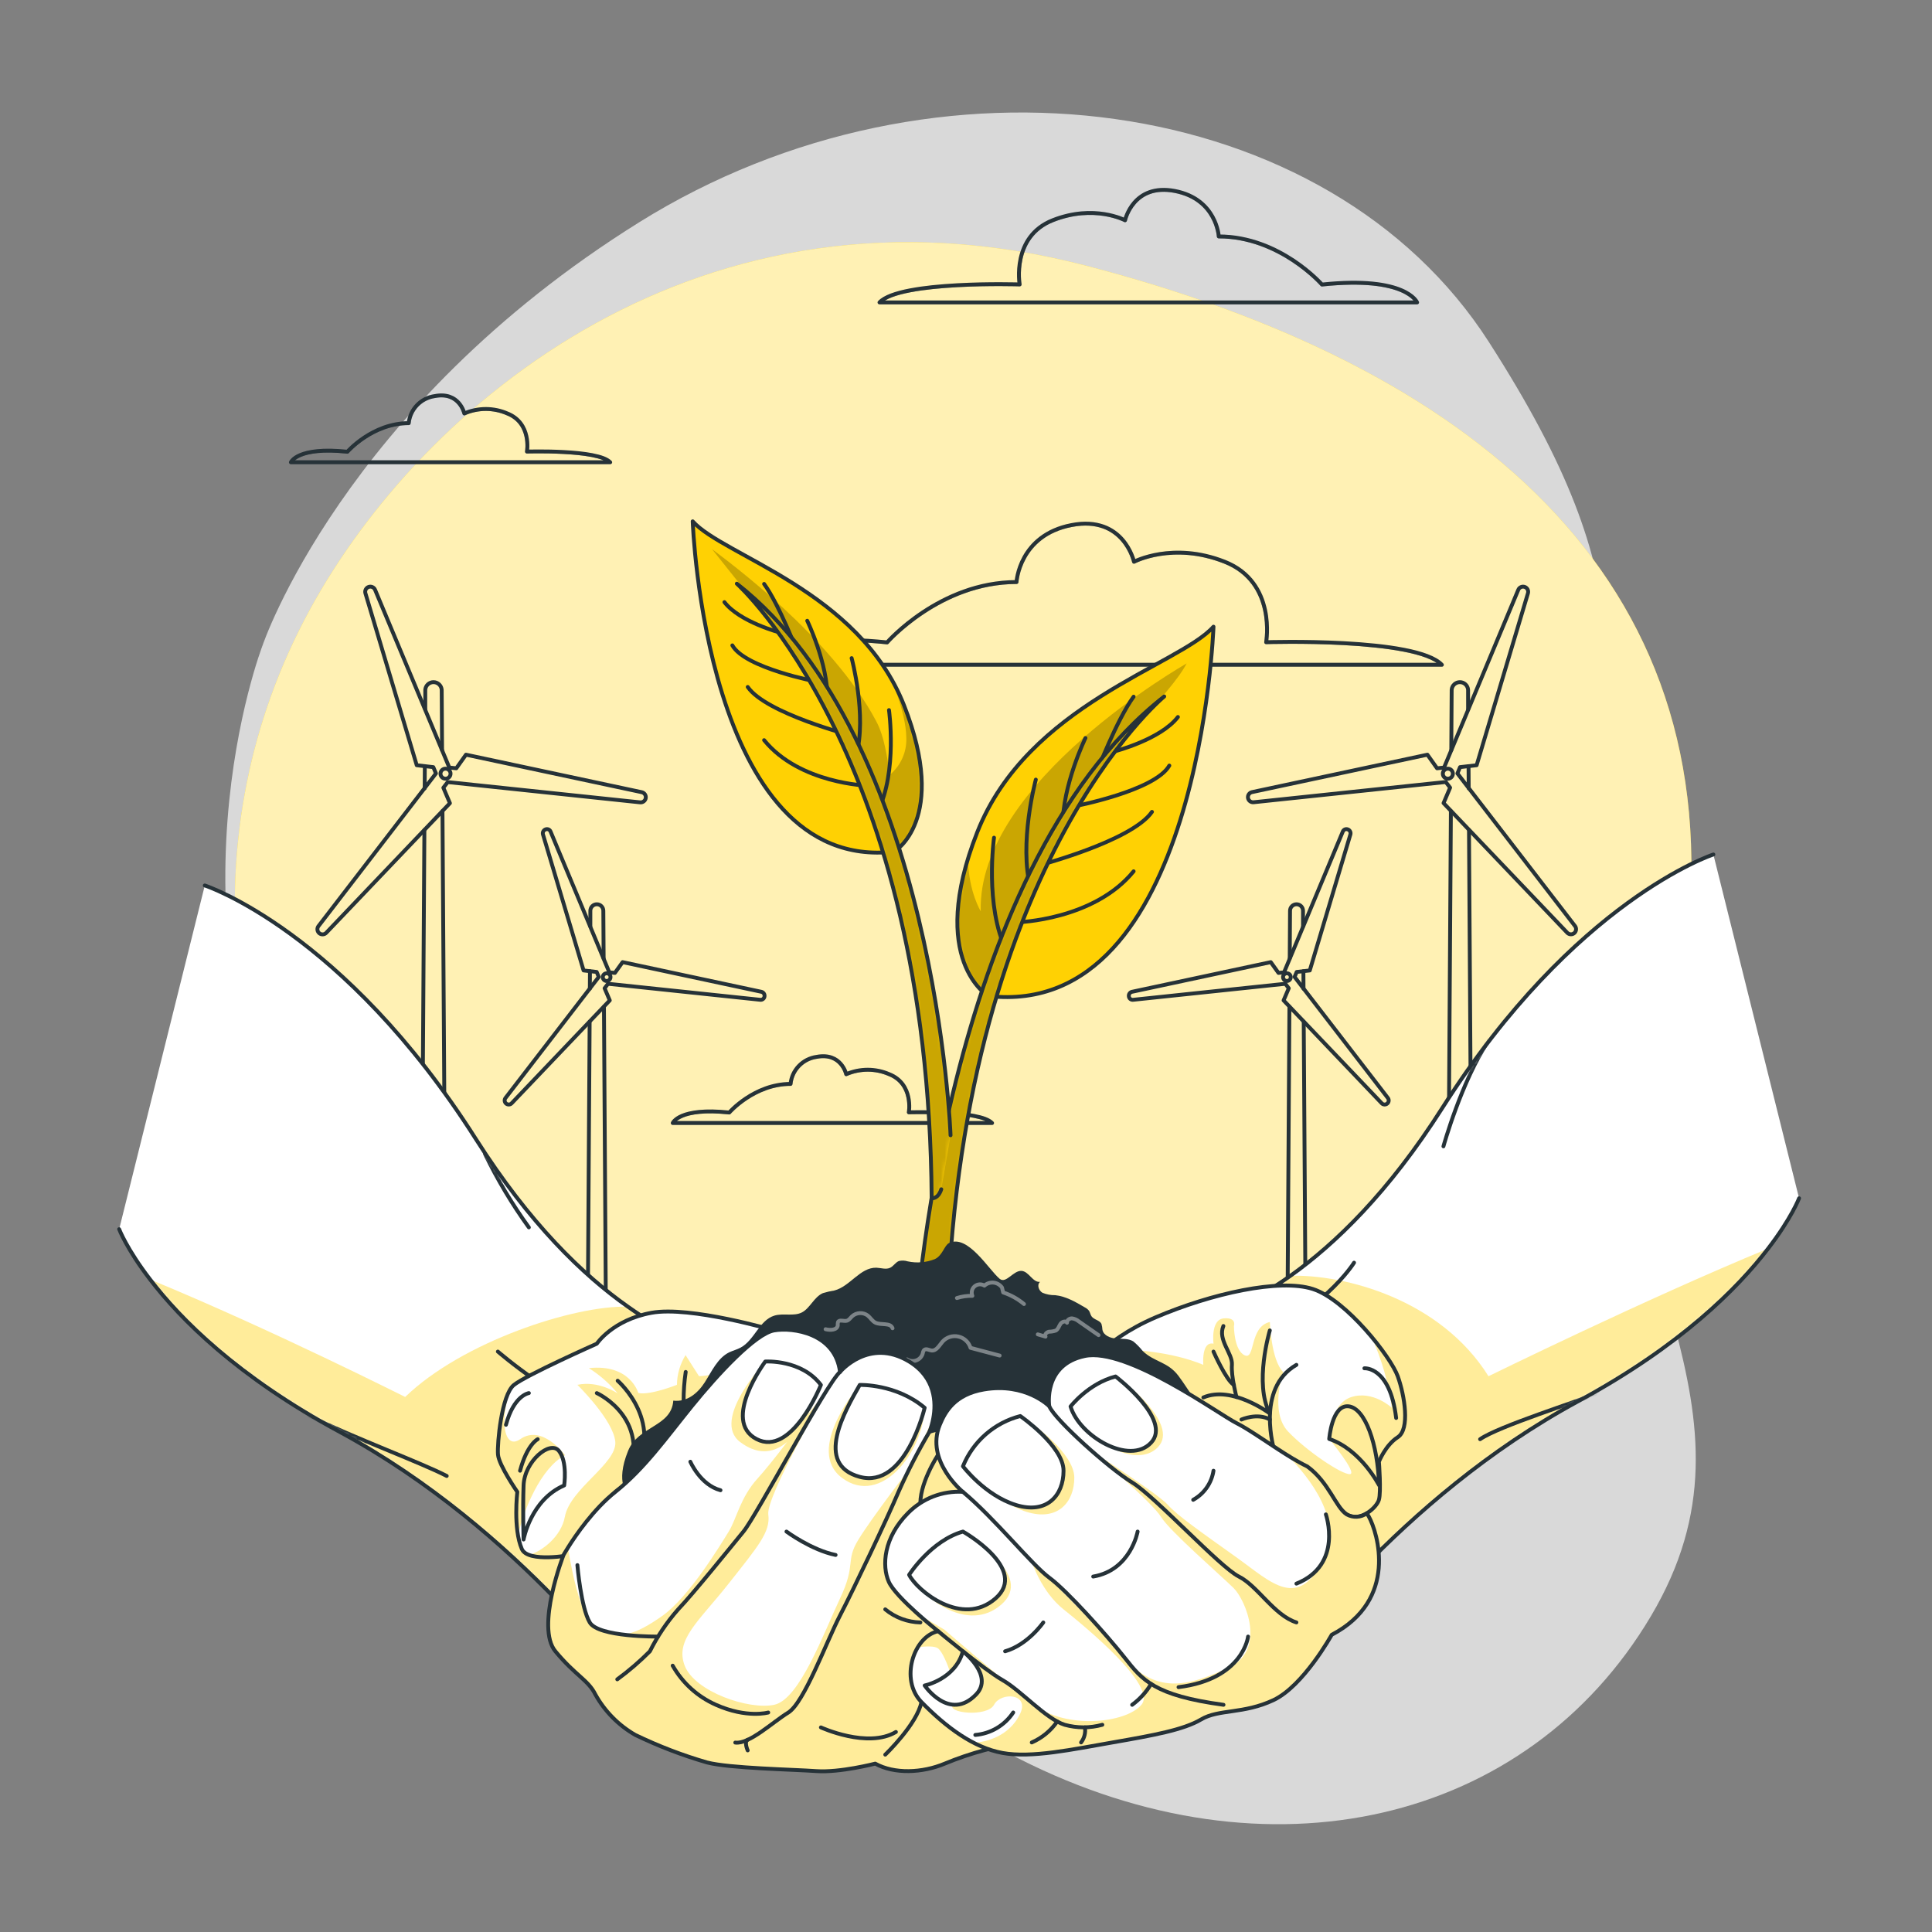 <svg width="500" height="500" viewBox="0 0 500 500" fill="none" xmlns="http://www.w3.org/2000/svg">
<rect x="0" y="0" width="500" height="500" fill="#808080" stroke="none"/>
<path opacity="0.7" d="M67.93 167.092C67.93 167.092 40.05 239.092 79.23 311.592C118.41 384.092 199.11 422.392 263.7 455.142C328.29 487.892 395.36 471.942 427.23 418.302C459.1 364.662 415.389 326.372 415.329 249.882C415.269 173.392 426.779 153.142 385.329 88.522C343.879 23.901 242.269 9.592 165.429 57.522C88.59 105.452 67.93 167.092 67.93 167.092Z" fill="white"/>
<path d="M80.118 157.921C108.938 104.861 181.438 42.921 280.908 68.721C380.378 94.521 447.568 149.101 436.558 244.061C425.548 339.021 367.678 417.921 242.998 420.231C118.318 422.541 16.918 274.271 80.118 157.921Z" fill="#FFD103"/>
<path opacity="0.7" d="M80.118 157.921C108.938 104.861 181.438 42.921 280.908 68.721C380.378 94.521 447.568 149.101 436.558 244.061C425.548 339.021 367.678 417.921 242.998 420.231C118.318 422.541 16.918 274.271 80.118 157.921Z" fill="white"/>
<mask id="mask0_482_1372" style="mask-type:luminance" maskUnits="userSpaceOnUse" x="198" y="135" width="176" height="38">
<path d="M229.581 166.251C229.581 166.251 243.201 150.631 263.071 150.631C263.071 150.631 263.731 138.511 277.291 135.891C290.851 133.271 293.481 145.381 293.481 145.381C293.481 145.381 303.481 140.061 316.961 145.381C330.441 150.701 327.681 166.201 327.681 166.201C327.681 166.201 366.501 164.941 373.161 172.051H198.711C198.711 172.051 202.231 163.351 229.581 166.251Z" fill="white"/>
</mask>
<g mask="url(#mask0_482_1372)">
<path opacity="0.5" d="M229.581 166.251C229.581 166.251 243.201 150.631 263.071 150.631C263.071 150.631 263.731 138.511 277.291 135.891C290.851 133.271 293.481 145.381 293.481 145.381C293.481 145.381 303.481 140.061 316.961 145.381C330.441 150.701 327.681 166.201 327.681 166.201C327.681 166.201 366.501 164.941 373.161 172.051H198.711C198.711 172.051 202.231 163.351 229.581 166.251Z" stroke="#263238" stroke-linecap="round" stroke-linejoin="round"/>
</g>
<path d="M229.581 166.251C229.581 166.251 243.201 150.631 263.071 150.631C263.071 150.631 263.731 138.511 277.291 135.891C290.851 133.271 293.481 145.381 293.481 145.381C293.481 145.381 303.481 140.061 316.961 145.381C330.441 150.701 327.681 166.201 327.681 166.201C327.681 166.201 366.501 164.941 373.161 172.051H198.711C198.711 172.051 202.231 163.351 229.581 166.251Z" stroke="#263238" stroke-linecap="round" stroke-linejoin="round"/>
<mask id="mask1_482_1372" style="mask-type:luminance" maskUnits="userSpaceOnUse" x="227" y="49" width="140" height="30">
<path d="M342.129 73.639C342.129 73.639 331.259 61.189 315.419 61.189C315.419 61.189 314.889 51.519 304.079 49.429C293.269 47.339 291.159 56.999 291.159 56.999C291.159 56.999 283.159 52.759 272.439 56.999C261.719 61.239 263.879 73.609 263.879 73.609C263.879 73.609 232.879 72.609 227.609 78.269H366.749C366.749 78.269 363.939 71.329 342.129 73.639Z" fill="white"/>
</mask>
<g mask="url(#mask1_482_1372)">
<path opacity="0.5" d="M342.129 73.639C342.129 73.639 331.259 61.189 315.419 61.189C315.419 61.189 314.889 51.519 304.079 49.429C293.269 47.339 291.159 56.999 291.159 56.999C291.159 56.999 283.159 52.759 272.439 56.999C261.719 61.239 263.879 73.609 263.879 73.609C263.879 73.609 232.879 72.609 227.609 78.269H366.749C366.749 78.269 363.939 71.329 342.129 73.639Z" stroke="#263238" stroke-linecap="round" stroke-linejoin="round"/>
</g>
<path d="M342.129 73.639C342.129 73.639 331.259 61.189 315.419 61.189C315.419 61.189 314.889 51.519 304.079 49.429C293.269 47.339 291.159 56.999 291.159 56.999C291.159 56.999 283.159 52.759 272.439 56.999C261.719 61.239 263.879 73.609 263.879 73.609C263.879 73.609 232.879 72.609 227.609 78.269H366.749C366.749 78.269 363.939 71.329 342.129 73.639Z" stroke="#263238" stroke-linecap="round" stroke-linejoin="round"/>
<mask id="mask2_482_1372" style="mask-type:luminance" maskUnits="userSpaceOnUse" x="75" y="102" width="83" height="18">
<path d="M89.901 116.908C89.901 116.908 96.351 109.508 105.771 109.508C105.949 107.756 106.708 106.115 107.928 104.846C109.148 103.577 110.758 102.754 112.501 102.508C118.921 101.268 120.171 106.998 120.171 106.998C121.926 106.238 123.819 105.846 125.731 105.846C127.644 105.846 129.536 106.238 131.291 106.998C137.671 109.518 136.381 116.868 136.381 116.868C136.381 116.868 154.761 116.268 157.921 119.638H75.281C75.281 119.638 76.941 115.528 89.901 116.908Z" fill="white"/>
</mask>
<g mask="url(#mask2_482_1372)">
<path opacity="0.5" d="M89.901 116.908C89.901 116.908 96.351 109.508 105.771 109.508C105.949 107.756 106.708 106.115 107.928 104.846C109.148 103.577 110.758 102.754 112.501 102.508C118.921 101.268 120.171 106.998 120.171 106.998C121.926 106.238 123.819 105.846 125.731 105.846C127.644 105.846 129.536 106.238 131.291 106.998C137.671 109.518 136.381 116.868 136.381 116.868C136.381 116.868 154.761 116.268 157.921 119.638H75.281C75.281 119.638 76.941 115.528 89.901 116.908Z" stroke="#263238" stroke-linecap="round" stroke-linejoin="round"/>
</g>
<path d="M89.901 116.908C89.901 116.908 96.351 109.508 105.771 109.508C105.949 107.756 106.708 106.115 107.928 104.846C109.148 103.577 110.758 102.754 112.501 102.508C118.921 101.268 120.171 106.998 120.171 106.998C121.926 106.238 123.819 105.846 125.731 105.846C127.644 105.846 129.536 106.238 131.291 106.998C137.671 109.518 136.381 116.868 136.381 116.868C136.381 116.868 154.761 116.268 157.921 119.638H75.281C75.281 119.638 76.941 115.528 89.901 116.908Z" stroke="#263238" stroke-linecap="round" stroke-linejoin="round"/>
<mask id="mask3_482_1372" style="mask-type:luminance" maskUnits="userSpaceOnUse" x="174" y="273" width="83" height="18">
<path d="M188.722 287.919C188.722 287.919 195.172 280.519 204.592 280.519C204.767 278.767 205.526 277.125 206.746 275.855C207.967 274.586 209.578 273.763 211.322 273.519C217.742 272.299 219.002 277.999 219.002 277.999C220.757 277.239 222.649 276.847 224.562 276.847C226.474 276.847 228.366 277.239 230.122 277.999C236.502 280.509 235.212 287.869 235.212 287.869C235.212 287.869 253.592 287.269 256.752 290.639H174.102C174.102 290.639 175.762 286.539 188.722 287.919Z" fill="white"/>
</mask>
<g mask="url(#mask3_482_1372)">
<path opacity="0.5" d="M188.722 287.919C188.722 287.919 195.172 280.519 204.592 280.519C204.767 278.767 205.526 277.125 206.746 275.855C207.967 274.586 209.578 273.763 211.322 273.519C217.742 272.299 219.002 277.999 219.002 277.999C220.757 277.239 222.649 276.847 224.562 276.847C226.474 276.847 228.366 277.239 230.122 277.999C236.502 280.509 235.212 287.869 235.212 287.869C235.212 287.869 253.592 287.269 256.752 290.639H174.102C174.102 290.639 175.762 286.539 188.722 287.919Z" stroke="#263238" stroke-linecap="round" stroke-linejoin="round"/>
</g>
<path d="M188.722 287.919C188.722 287.919 195.172 280.519 204.592 280.519C204.767 278.767 205.526 277.125 206.746 275.855C207.967 274.586 209.578 273.763 211.322 273.519C217.742 272.299 219.002 277.999 219.002 277.999C220.757 277.239 222.649 276.847 224.562 276.847C226.474 276.847 228.366 277.239 230.122 277.999C236.502 280.509 235.212 287.869 235.212 287.869C235.212 287.869 253.592 287.269 256.752 290.639H174.102C174.102 290.639 175.762 286.539 188.722 287.919Z" stroke="#263238" stroke-linecap="round" stroke-linejoin="round"/>
<path d="M114.409 194.123L114.309 178.523C114.272 177.985 114.032 177.481 113.637 177.112C113.243 176.744 112.723 176.539 112.184 176.539C111.644 176.539 111.124 176.744 110.73 177.112C110.335 177.481 110.096 177.985 110.059 178.523V183.633" stroke="#263238" stroke-linecap="round" stroke-linejoin="round"/>
<path d="M109.942 198.293L109.902 204.023" stroke="#263238" stroke-linecap="round" stroke-linejoin="round"/>
<path d="M115.302 332.692L114.512 209.902" stroke="#263238" stroke-linecap="round" stroke-linejoin="round"/>
<path d="M109.832 214.812L109.082 332.693" stroke="#263238" stroke-linecap="round" stroke-linejoin="round"/>
<path d="M166 205.002L120.59 195.312L118.09 198.832L116.28 198.642L97.07 152.642C96.94 152.326 96.692 152.072 96.379 151.934C96.067 151.796 95.713 151.783 95.391 151.899C95.069 152.015 94.805 152.25 94.652 152.556C94.499 152.862 94.47 153.215 94.57 153.542L107.85 198.042L112.14 198.532L112.82 200.162L82.38 239.732C82.194 240.001 82.114 240.33 82.155 240.655C82.197 240.981 82.356 241.279 82.604 241.494C82.852 241.708 83.171 241.824 83.499 241.818C83.826 241.812 84.14 241.685 84.38 241.462L116.44 207.862L114.74 203.862L115.87 202.402L165.6 207.642C165.774 207.668 165.951 207.66 166.121 207.618C166.291 207.576 166.451 207.5 166.592 207.396C166.734 207.292 166.853 207.162 166.943 207.011C167.034 206.861 167.094 206.695 167.12 206.522C167.147 206.348 167.139 206.171 167.097 206.001C167.054 205.831 166.979 205.671 166.875 205.53C166.771 205.388 166.64 205.269 166.49 205.179C166.34 205.088 166.174 205.028 166 205.002Z" stroke="#263238" stroke-linecap="round" stroke-linejoin="round"/>
<path d="M115.3 201.53C116.018 201.53 116.6 200.948 116.6 200.23C116.6 199.512 116.018 198.93 115.3 198.93C114.582 198.93 114 199.512 114 200.23C114 200.948 114.582 201.53 115.3 201.53Z" stroke="#263238" stroke-linecap="round" stroke-linejoin="round"/>
<path d="M156.221 248.053L156.141 235.703C156.141 235.258 155.964 234.831 155.649 234.515C155.334 234.2 154.907 234.023 154.461 234.023C154.016 234.023 153.588 234.2 153.273 234.515C152.958 234.831 152.781 235.258 152.781 235.703V239.753" stroke="#263238" stroke-linecap="round" stroke-linejoin="round"/>
<path d="M152.682 251.352L152.652 255.872" stroke="#263238" stroke-linecap="round" stroke-linejoin="round"/>
<path d="M156.921 357.661L156.301 260.531" stroke="#263238" stroke-linecap="round" stroke-linejoin="round"/>
<path d="M152.6 264.41L152 357.66" stroke="#263238" stroke-linecap="round" stroke-linejoin="round"/>
<path d="M197.059 256.68L161.129 249L159.129 251.79L157.689 251.64L142.499 215.24C142.452 215.108 142.378 214.988 142.282 214.886C142.186 214.785 142.069 214.705 141.94 214.651C141.811 214.597 141.672 214.571 141.532 214.574C141.393 214.578 141.255 214.61 141.129 214.67C140.888 214.772 140.694 214.959 140.581 215.195C140.469 215.43 140.447 215.699 140.519 215.95L151.029 251.15L154.419 251.54L154.959 252.83L130.859 284.11C130.677 284.322 130.587 284.598 130.609 284.876C130.63 285.155 130.762 285.414 130.974 285.595C131.186 285.777 131.462 285.867 131.74 285.845C132.018 285.824 132.277 285.692 132.459 285.48L157.809 258.9L156.469 255.76L157.359 254.6L196.699 258.74C196.837 258.763 196.979 258.756 197.114 258.721C197.25 258.685 197.376 258.621 197.486 258.534C197.595 258.446 197.685 258.336 197.749 258.212C197.813 258.087 197.851 257.95 197.859 257.81C197.885 257.557 197.818 257.303 197.671 257.095C197.524 256.887 197.306 256.739 197.059 256.68Z" stroke="#263238" stroke-linecap="round" stroke-linejoin="round"/>
<path d="M158 252.883C158 253.081 157.941 253.274 157.831 253.438C157.722 253.603 157.565 253.731 157.383 253.807C157.2 253.882 156.999 253.902 156.805 253.864C156.611 253.825 156.433 253.73 156.293 253.59C156.153 253.45 156.058 253.272 156.019 253.078C155.981 252.884 156 252.683 156.076 252.5C156.152 252.317 156.28 252.161 156.444 252.051C156.609 251.941 156.802 251.883 157 251.883C157.265 251.883 157.52 251.988 157.707 252.176C157.895 252.363 158 252.618 158 252.883Z" stroke="#263238" stroke-linecap="round" stroke-linejoin="round"/>
<path d="M375.59 194.123L375.69 178.523C375.727 177.985 375.967 177.481 376.361 177.112C376.756 176.744 377.275 176.539 377.815 176.539C378.355 176.539 378.874 176.744 379.268 177.112C379.663 177.481 379.903 177.985 379.94 178.523V183.633" stroke="#263238" stroke-linecap="round" stroke-linejoin="round"/>
<path d="M380.059 198.293L380.099 204.023" stroke="#263238" stroke-linecap="round" stroke-linejoin="round"/>
<path d="M374.699 332.692L375.489 209.902" stroke="#263238" stroke-linecap="round" stroke-linejoin="round"/>
<path d="M380.172 214.812L380.922 332.693" stroke="#263238" stroke-linecap="round" stroke-linejoin="round"/>
<path d="M324 205.002L369.41 195.312L371.91 198.832L373.72 198.642L392.93 152.642C393.061 152.326 393.308 152.072 393.621 151.934C393.933 151.796 394.287 151.783 394.609 151.899C394.931 152.015 395.196 152.25 395.348 152.556C395.501 152.862 395.53 153.215 395.43 153.542L382.15 198.042L377.86 198.532L377.18 200.162L407.65 239.712C407.836 239.981 407.916 240.31 407.875 240.635C407.834 240.961 407.674 241.259 407.426 241.474C407.178 241.688 406.859 241.804 406.532 241.798C406.204 241.792 405.89 241.665 405.65 241.442L373.59 207.842L375.29 203.842L374.16 202.382L324.43 207.622C324.093 207.656 323.755 207.56 323.487 207.355C323.218 207.149 323.037 206.848 322.982 206.514C322.928 206.18 323.002 205.837 323.191 205.556C323.38 205.275 323.67 205.077 324 205.002Z" stroke="#263238" stroke-linecap="round" stroke-linejoin="round"/>
<path d="M374.702 201.53C375.42 201.53 376.002 200.948 376.002 200.23C376.002 199.512 375.42 198.93 374.702 198.93C373.984 198.93 373.402 199.512 373.402 200.23C373.402 200.948 373.984 201.53 374.702 201.53Z" stroke="#263238" stroke-linecap="round" stroke-linejoin="round"/>
<path d="M333.781 248.053L333.861 235.703C333.861 235.258 334.038 234.831 334.353 234.515C334.668 234.2 335.096 234.023 335.541 234.023C335.987 234.023 336.414 234.2 336.729 234.515C337.044 234.831 337.221 235.258 337.221 235.703V239.753" stroke="#263238" stroke-linecap="round" stroke-linejoin="round"/>
<path d="M337.32 251.352L337.35 255.872" stroke="#263238" stroke-linecap="round" stroke-linejoin="round"/>
<path d="M333.082 357.661L333.702 260.531" stroke="#263238" stroke-linecap="round" stroke-linejoin="round"/>
<path d="M337.402 264.41L338.002 357.66" stroke="#263238" stroke-linecap="round" stroke-linejoin="round"/>
<path d="M292.942 256.68L328.872 249L330.872 251.79L332.312 251.64L347.502 215.24C347.549 215.108 347.623 214.988 347.719 214.886C347.815 214.785 347.932 214.705 348.061 214.651C348.19 214.597 348.329 214.571 348.469 214.574C348.608 214.578 348.746 214.61 348.872 214.67C349.113 214.772 349.307 214.959 349.42 215.195C349.532 215.43 349.554 215.699 349.482 215.95L338.972 251.15L335.582 251.54L335.042 252.83L359.142 284.11C359.324 284.322 359.414 284.598 359.392 284.876C359.371 285.155 359.24 285.414 359.027 285.595C358.815 285.777 358.54 285.867 358.261 285.845C357.983 285.824 357.724 285.692 357.542 285.48L332.192 258.9L333.532 255.76L332.642 254.6L293.302 258.74C293.164 258.763 293.022 258.756 292.887 258.721C292.751 258.685 292.625 258.621 292.515 258.534C292.406 258.446 292.316 258.336 292.252 258.212C292.188 258.087 292.15 257.95 292.142 257.81C292.116 257.557 292.183 257.303 292.33 257.095C292.477 256.887 292.695 256.739 292.942 256.68Z" stroke="#263238" stroke-linecap="round" stroke-linejoin="round"/>
<path d="M332.051 252.883C332.051 253.081 332.109 253.274 332.219 253.438C332.329 253.603 332.485 253.731 332.668 253.807C332.851 253.882 333.052 253.902 333.246 253.864C333.44 253.825 333.618 253.73 333.758 253.59C333.898 253.45 333.993 253.272 334.032 253.078C334.07 252.884 334.05 252.683 333.975 252.5C333.899 252.317 333.771 252.161 333.606 252.051C333.442 251.941 333.249 251.883 333.051 251.883C332.786 251.883 332.531 251.988 332.344 252.176C332.156 252.363 332.051 252.618 332.051 252.883Z" stroke="#263238" stroke-linecap="round" stroke-linejoin="round"/>
<path d="M30.84 318.11C30.84 318.11 32.78 323.23 38.84 331.11C46.67 341.37 61.47 356.3 88 370.62C134.8 395.92 164.42 437.96 164.42 437.96L191.65 351.17C191.65 351.17 179.54 350.29 162.5 338.17C150.87 330 137 316.58 123.14 294.76C88.86 240.85 53 229.16 53 229.16" fill="white"/>
<mask id="mask4_482_1372" style="mask-type:luminance" maskUnits="userSpaceOnUse" x="30" y="229" width="162" height="209">
<path d="M30.84 318.11C30.84 318.11 32.78 323.23 38.84 331.11C46.67 341.37 61.47 356.3 88 370.62C134.8 395.92 164.42 437.96 164.42 437.96L191.65 351.17C191.65 351.17 179.54 350.29 162.5 338.17C150.87 330 137 316.58 123.14 294.76C88.86 240.85 53 229.16 53 229.16" fill="white"/>
</mask>
<g mask="url(#mask4_482_1372)">
<path opacity="0.4" d="M38.809 331.109C46.669 341.369 61.469 356.299 87.999 370.619C134.799 395.919 164.419 437.959 164.419 437.959L191.649 351.169C191.649 351.169 179.539 350.289 162.499 338.169C148.549 337.789 119.629 347.259 104.859 361.529C104.809 361.549 70.689 344.249 38.809 331.109Z" fill="#FFD103"/>
<path d="M128.848 349.789C128.848 349.789 145.498 364.169 154.848 364.639" stroke="#263238" stroke-linecap="round" stroke-linejoin="round"/>
<path d="M80 366.457C91.87 372.227 109.28 378.677 115.61 381.977" stroke="#263238" stroke-linecap="round" stroke-linejoin="round"/>
<path d="M125.52 298.648C128.739 305.302 132.537 311.66 136.87 317.648" stroke="#263238" stroke-linecap="round" stroke-linejoin="round"/>
</g>
<path d="M30.84 318.11C30.84 318.11 32.78 323.23 38.84 331.11C46.67 341.37 61.47 356.3 88 370.62C134.8 395.92 164.42 437.96 164.42 437.96L191.65 351.17C191.65 351.17 179.54 350.29 162.5 338.17C150.87 330 137 316.58 123.14 294.76C88.86 240.85 53 229.16 53 229.16" stroke="#263238" stroke-linecap="round" stroke-linejoin="round"/>
<path d="M465.599 310.111C465.599 310.111 463.659 315.231 457.599 323.111C449.739 333.371 434.939 348.301 408.459 362.621C361.659 387.921 332.039 429.961 332.039 429.961L304.809 343.171C304.809 343.171 316.919 342.291 333.959 330.171C345.539 321.951 359.399 308.561 373.269 286.741C407.549 232.831 443.419 221.141 443.419 221.141" fill="white"/>
<mask id="mask5_482_1372" style="mask-type:luminance" maskUnits="userSpaceOnUse" x="304" y="221" width="162" height="209">
<path d="M465.599 310.111C465.599 310.111 463.659 315.231 457.599 323.111C449.739 333.371 434.939 348.301 408.459 362.621C361.659 387.921 332.039 429.961 332.039 429.961L304.809 343.171C304.809 343.171 316.919 342.291 333.959 330.171C345.539 321.951 359.399 308.561 373.269 286.741C407.549 232.831 443.419 221.141 443.419 221.141" fill="white"/>
</mask>
<g mask="url(#mask5_482_1372)">
<path opacity="0.4" d="M457.63 323.109C449.77 333.369 434.97 348.299 408.49 362.619C361.69 387.919 332.07 429.959 332.07 429.959L304.84 343.169C304.84 343.169 316.95 342.289 333.99 330.169C347.94 329.789 372.77 336.229 385.22 356.169C385.22 356.179 425.75 336.249 457.63 323.109Z" fill="#FFD103"/>
<path d="M350.429 326.781C350.429 326.781 342.299 339.991 321.289 348.281" stroke="#263238" stroke-linecap="round" stroke-linejoin="round"/>
<path d="M413.521 360.531C408.521 362.621 387.801 369.131 383.051 372.461" stroke="#263238" stroke-linecap="round" stroke-linejoin="round"/>
<path d="M373.559 296.671C373.559 296.671 378.289 279.671 385.219 269.371" stroke="#263238" stroke-linecap="round" stroke-linejoin="round"/>
</g>
<path d="M465.599 310.111C465.599 310.111 463.659 315.231 457.599 323.111C449.739 333.371 434.939 348.301 408.459 362.621C361.659 387.921 332.039 429.961 332.039 429.961L304.809 343.171C304.809 343.171 316.919 342.291 333.959 330.171C345.539 321.951 359.399 308.561 373.269 286.741C407.549 232.831 443.419 221.141 443.419 221.141" stroke="#263238" stroke-linecap="round" stroke-linejoin="round"/>
<path d="M213.821 371.942L184.591 375.452C184.591 375.452 164.181 381.672 159.251 386.102C154.321 390.532 147.841 402.412 147.841 402.412C147.841 402.412 140.661 403.772 136.981 402.412C136.568 402.298 136.184 402.1 135.851 401.83C135.519 401.559 135.247 401.223 135.051 400.842C134.582 399.725 134.247 398.557 134.051 397.362C133.53 393.62 133.476 389.827 133.891 386.072C133.891 386.072 129.091 379.212 128.891 376.402C128.691 373.592 129.711 362.012 132.611 358.772C132.729 358.633 132.859 358.505 133.001 358.392C136.201 355.832 154.461 347.712 154.461 347.712C154.461 347.712 158.571 341.542 168.621 339.712C178.671 337.882 200.361 344.282 200.361 344.282L203.511 350.742L213.821 371.942Z" fill="white"/>
<path opacity="0.4" d="M134.071 397.391C133.549 393.649 133.496 389.856 133.911 386.101C133.911 386.101 129.111 379.241 128.911 376.431C128.711 373.621 129.731 362.041 132.631 358.801C129.271 365.501 129.941 375.711 134.631 372.461C140.341 368.461 146.231 376.601 146.231 376.601C140.001 379.831 135.441 390.841 134.071 397.391Z" fill="#FFD103"/>
<path opacity="0.4" d="M213.82 371.943L184.59 375.453C184.59 375.453 164.18 381.673 159.25 386.103C154.32 390.533 147.84 402.413 147.84 402.413C147.84 402.413 140.66 403.773 136.98 402.413C140.36 401.413 145.26 397.613 146.19 392.523C147.51 385.283 159.7 378.763 159.24 373.153C158.78 367.543 149.43 358.393 149.43 358.393C154.91 357.203 159.85 360.613 159.85 360.613C157.729 358.053 155.214 355.845 152.4 354.073C163.13 352.913 165.19 360.503 165.19 360.503C168.19 361.173 175.19 358.393 175.19 358.393C175.226 355.676 175.997 353.018 177.42 350.703L180.9 356.153C184.69 356.153 197.41 352.533 203.46 350.743L213.82 371.943Z" fill="#FFD103"/>
<path d="M135.05 400.881C136.62 404.531 147.83 402.421 147.83 402.421C147.83 402.421 154.32 390.531 159.25 386.101C164.18 381.671 184.59 375.441 184.59 375.441L213.82 371.941L200.35 344.311C200.35 344.311 178.66 337.921 168.61 339.751C158.56 341.581 154.45 347.751 154.45 347.751C154.45 347.751 136.19 355.861 132.99 358.431C129.79 361.001 128.65 373.621 128.88 376.431C129.11 379.241 133.88 386.101 133.88 386.101C133.88 386.101 132.76 395.571 135.05 400.881Z" stroke="#263238" stroke-linecap="round" stroke-linejoin="round"/>
<path d="M135.501 398.423C135.501 398.423 137.331 388.153 146.011 384.423C146.011 384.423 146.921 378.303 144.641 375.483C142.361 372.663 135.731 378.143 135.501 384.423C135.271 390.703 135.501 398.423 135.501 398.423Z" stroke="#263238" stroke-linecap="round" stroke-linejoin="round"/>
<path d="M154.449 360.531C154.449 360.531 169.679 367.371 161.719 384.381" stroke="#263238" stroke-linecap="round" stroke-linejoin="round"/>
<path d="M159.852 357.332C159.852 357.332 172.792 368.492 163.282 382.542" stroke="#263238" stroke-linecap="round" stroke-linejoin="round"/>
<path d="M177.461 355.062C176.732 359.996 176.732 365.009 177.461 369.943" stroke="#263238" stroke-linecap="round" stroke-linejoin="round"/>
<path d="M139.16 372.461C139.16 372.461 136.42 373.771 134.59 380.621" stroke="#263238" stroke-linecap="round" stroke-linejoin="round"/>
<path d="M136.871 360.531C136.871 360.531 132.991 361.061 130.941 368.741" stroke="#263238" stroke-linecap="round" stroke-linejoin="round"/>
<path d="M361.778 371.941C358.578 373.991 356.888 378.301 356.888 378.301C356.888 378.301 357.488 386.101 356.888 388.151C356.288 390.201 351.948 394.091 348.518 391.921C345.088 389.751 343.328 381.761 334.448 378.301L278.898 356.181C280.782 353.517 283.031 351.13 285.578 349.091C289.677 345.71 294.249 342.947 299.148 340.891C313.588 334.721 331.148 330.841 339.738 333.581C344.558 335.131 350.368 340.521 354.848 345.831C358.308 349.921 360.968 353.991 361.778 356.181C363.598 361.211 364.998 369.881 361.778 371.941Z" fill="white"/>
<path opacity="0.4" d="M361.778 371.943C358.578 373.993 356.888 378.303 356.888 378.303C356.888 378.303 357.488 386.103 356.888 388.153C356.288 390.203 351.948 394.093 348.518 391.923C345.088 389.753 343.328 381.763 334.448 378.303L278.898 356.183C280.782 353.518 283.031 351.132 285.578 349.093C293.188 349.093 303.208 349.813 311.418 353.213C311.418 353.213 310.858 347.043 314.058 347.743C314.058 347.743 313.248 341.503 316.698 341.193C320.148 340.883 319.338 343.193 319.338 343.193C319.338 343.193 319.338 349.483 322.128 350.753C324.918 352.023 323.278 343.343 328.638 342.133C328.638 342.133 328.938 351.913 332.078 355.083C332.078 355.083 328.508 365.393 333.378 370.503C338.248 375.613 347.378 381.703 349.378 381.503C351.378 381.303 343.998 372.403 343.998 372.403C343.998 372.403 344.138 363.333 349.738 361.553C355.338 359.773 360.208 364.333 360.208 364.333C359.361 357.937 357.568 351.702 354.888 345.833C358.348 349.923 361.008 353.993 361.818 356.183C363.598 361.213 364.998 369.883 361.778 371.943Z" fill="#FFD103"/>
<path d="M278.891 356.184C278.891 356.184 284.701 347.054 299.151 340.894C313.601 334.734 331.151 330.844 339.741 333.584C348.331 336.324 359.951 351.164 361.741 356.184C363.531 361.204 364.941 369.884 361.741 371.944C358.541 374.004 356.861 378.294 356.861 378.294C356.861 378.294 357.461 386.104 356.861 388.154C356.261 390.204 351.921 394.094 348.501 391.924C345.081 389.754 343.301 381.764 334.421 378.294" stroke="#263238" stroke-linecap="round" stroke-linejoin="round"/>
<path d="M344 372.401C344 372.401 344.69 363.491 349 363.951C353.31 364.411 356.59 373.771 356.9 384.381C356.89 384.381 352.19 375.141 344 372.401Z" stroke="#263238" stroke-linecap="round" stroke-linejoin="round"/>
<path d="M329.811 375.443C329.811 375.443 324.811 359.383 335.511 353.223" stroke="#263238" stroke-linecap="round" stroke-linejoin="round"/>
<path d="M328.63 344.312C328.63 344.312 324.49 358.093 328.63 365.812C328.63 365.812 318.85 358.473 311.43 361.663" stroke="#263238" stroke-linecap="round" stroke-linejoin="round"/>
<path d="M320 361.552C320 361.552 318.59 356.182 318.82 353.222C319.05 350.262 315.09 346.822 316.61 343.172" stroke="#263238" stroke-linecap="round" stroke-linejoin="round"/>
<path d="M314.051 349.793C314.051 349.793 317.321 357.233 319.341 358.423" stroke="#263238" stroke-linecap="round" stroke-linejoin="round"/>
<path d="M321.289 367.371C321.289 367.371 325.409 365.551 328.639 367.371" stroke="#263238" stroke-linecap="round" stroke-linejoin="round"/>
<path d="M353.102 354.113C353.102 354.113 359.722 353.553 361.322 366.973" stroke="#263238" stroke-linecap="round" stroke-linejoin="round"/>
<path d="M255.779 257.764C255.779 257.764 239.849 248.584 252.899 215.414C265.949 182.244 305.179 172.184 314.049 162.184C314.049 162.184 310.469 264.054 255.779 257.764Z" fill="#FFD103"/>
<mask id="mask6_482_1372" style="mask-type:luminance" maskUnits="userSpaceOnUse" x="247" y="162" width="68" height="97">
<path d="M255.779 257.764C255.779 257.764 239.849 248.584 252.899 215.414C265.949 182.244 305.179 172.184 314.049 162.184C314.049 162.184 310.469 264.054 255.779 257.764Z" fill="white"/>
</mask>
<g mask="url(#mask6_482_1372)">
<path opacity="0.3" d="M307.099 171.703C302.619 180.213 288.829 190.953 273.679 216.793C266.271 229.718 260.103 243.315 255.259 257.403C252.849 255.623 243.099 246.623 250.479 222.403C250.769 231.003 253.819 235.833 253.819 235.833C252.859 202.383 307.099 171.703 307.099 171.703Z" fill="black" fill-opacity="0.7"/>
</g>
<path d="M255.779 257.764C255.779 257.764 239.849 248.584 252.899 215.414C265.949 182.244 305.179 172.184 314.049 162.184C314.049 162.184 310.469 264.054 255.779 257.764Z" stroke="#263238" stroke-linecap="round" stroke-linejoin="round"/>
<path d="M257.252 216.793C257.252 216.793 254.772 234.523 260.472 246.073L263.322 238.683C263.322 238.683 283.102 238.153 293.382 225.493" stroke="#263238" stroke-linecap="round" stroke-linejoin="round"/>
<path d="M268.07 201.762C268.07 201.762 263.58 218.372 266.75 229.982L268.07 224.182C268.07 224.182 292.86 217.762 298.13 210.112" stroke="#263238" stroke-linecap="round" stroke-linejoin="round"/>
<path d="M280.909 191C280.909 191 274.909 203.39 275.049 213.68L277.979 208.68C277.979 208.68 298.919 204.68 302.619 198.13" stroke="#263238" stroke-linecap="round" stroke-linejoin="round"/>
<path d="M293.38 180.301C289.01 186.301 283.82 199.851 283.82 199.851L288.6 194.411C288.6 194.411 300.42 191.331 304.84 185.561" stroke="#263238" stroke-linecap="round" stroke-linejoin="round"/>
<path d="M236.789 345.25C236.789 345.25 243.589 225.49 301.299 180.25C301.299 180.25 247.759 224.48 244.999 345.25H236.789Z" fill="#FFD103"/>
<mask id="mask7_482_1372" style="mask-type:luminance" maskUnits="userSpaceOnUse" x="236" y="180" width="66" height="166">
<path d="M236.789 345.25C236.789 345.25 243.589 225.49 301.299 180.25C301.299 180.25 247.759 224.48 244.999 345.25H236.789Z" fill="white"/>
</mask>
<g mask="url(#mask7_482_1372)">
<path opacity="0.3" d="M236.789 345.25C236.789 345.25 243.589 225.49 301.299 180.25C301.299 180.25 247.759 224.48 244.999 345.25H236.789Z" fill="black" fill-opacity="0.7"/>
</g>
<path d="M236.789 345.25C236.789 345.25 243.589 225.49 301.299 180.25C301.299 180.25 247.759 224.48 244.999 345.25H236.789Z" stroke="#263238" stroke-linecap="round" stroke-linejoin="round"/>
<path d="M231.39 220.412C231.39 220.412 245.64 212.202 233.96 182.532C222.28 152.862 187.2 143.862 179.27 134.922C179.27 134.922 182.47 226.002 231.39 220.412Z" fill="#FFD103"/>
<mask id="mask8_482_1372" style="mask-type:luminance" maskUnits="userSpaceOnUse" x="179" y="134" width="60" height="87">
<path d="M231.39 220.412C231.39 220.412 245.64 212.202 233.96 182.532C222.28 152.862 187.2 143.862 179.27 134.922C179.27 134.922 182.47 226.002 231.39 220.412Z" fill="white"/>
</mask>
<g mask="url(#mask8_482_1372)">
<path opacity="0.3" d="M233.998 182.512C233.376 180.909 232.623 179.361 231.748 177.882C229.958 174.882 234.468 183.772 234.558 190.952C234.623 192.747 234.279 194.534 233.553 196.178C232.828 197.822 231.738 199.28 230.368 200.442C229.468 195.742 228.978 190.812 226.728 186.582C215.268 164.942 188.508 145.332 184.258 142.102C184.718 142.682 199.368 161.102 208.038 171.702C212.688 177.412 215.778 184.612 218.838 191.242C222.718 199.672 226.198 208.242 229.648 216.882C230.128 218.092 230.648 219.292 231.098 220.492C234.978 218.072 237.098 213.572 237.998 209.082C239.478 201.412 237.718 193.482 235.268 186.082C234.878 184.872 234.468 183.682 233.998 182.512Z" fill="black" fill-opacity="0.7"/>
</g>
<path d="M231.39 220.412C231.39 220.412 245.64 212.202 233.96 182.532C222.28 152.862 187.2 143.862 179.27 134.922C179.27 134.922 182.47 226.002 231.39 220.412Z" stroke="#263238" stroke-linecap="round" stroke-linejoin="round"/>
<path d="M230.07 183.773C230.07 183.773 232.29 199.623 227.19 209.953L224.64 203.343C224.64 203.343 206.95 202.873 197.75 191.553" stroke="#263238" stroke-linecap="round" stroke-linejoin="round"/>
<path d="M220.402 170.32C220.402 170.32 224.402 185.18 221.582 195.56L220.402 190.37C220.402 190.37 198.222 184.63 193.512 177.79" stroke="#263238" stroke-linecap="round" stroke-linejoin="round"/>
<path d="M208.911 160.652C208.911 160.652 214.271 171.742 214.151 180.942L211.531 176.452C211.531 176.452 192.801 172.912 189.531 167.022" stroke="#263238" stroke-linecap="round" stroke-linejoin="round"/>
<path d="M197.75 151.121C201.67 156.531 206.31 168.611 206.31 168.611L202 163.751C202 163.751 191.43 160.991 187.48 155.831" stroke="#263238" stroke-linecap="round" stroke-linejoin="round"/>
<path d="M246.001 293.811C246.001 293.811 242.301 191.551 190.691 151.051C190.691 151.051 240.381 195.561 241.111 310.101C241.111 310.101 242.731 310.421 243.601 307.781" fill="#FFD103"/>
<mask id="mask9_482_1372" style="mask-type:luminance" maskUnits="userSpaceOnUse" x="190" y="151" width="56" height="160">
<path d="M246.001 293.811C246.001 293.811 242.301 191.551 190.691 151.051C190.691 151.051 240.381 195.561 241.111 310.101C241.111 310.101 242.731 310.421 243.601 307.781" fill="white"/>
</mask>
<g mask="url(#mask9_482_1372)">
<path opacity="0.3" d="M246.001 293.811C246.001 293.811 242.301 191.551 190.691 151.051C190.691 151.051 240.381 195.561 241.111 310.101C241.111 310.101 242.731 310.421 243.601 307.781" fill="black" fill-opacity="0.7"/>
</g>
<path d="M246.001 293.811C246.001 293.811 242.301 191.551 190.691 151.051C190.691 151.051 240.381 195.561 241.111 310.101C241.111 310.101 242.731 310.421 243.601 307.781" stroke="#263238" stroke-linecap="round" stroke-linejoin="round"/>
<path d="M162.548 386.701C162.548 386.701 159.108 383.981 162.548 375.481C165.188 368.971 173.778 369.291 174.248 362.481C177.768 362.921 180.578 360.591 182.398 357.741C184.218 354.891 185.688 351.471 188.728 349.971C189.728 349.511 190.728 349.261 191.648 348.771C195.258 346.851 196.508 341.661 200.408 340.481C202.708 339.781 205.408 340.731 207.518 339.661C209.628 338.591 210.668 335.661 212.958 334.661C213.941 334.362 214.944 334.131 215.958 333.971C220.008 332.911 222.618 327.971 226.808 328.081C228.018 328.131 229.318 328.621 230.398 328.081C231.248 327.661 231.758 326.691 232.638 326.351C233.396 326.172 234.188 326.203 234.928 326.441C237.268 326.945 239.704 326.743 241.928 325.861C243.928 324.951 244.388 322.301 245.608 321.701C250.458 319.311 255.898 328.621 258.708 330.951C260.348 332.321 262.198 328.821 264.328 328.901C266.268 328.981 267.258 331.981 269.178 331.741C268.288 332.441 268.798 333.991 269.778 334.561C270.826 335 271.953 335.215 273.088 335.191C275.848 335.481 278.338 336.931 280.738 338.341C281.169 338.549 281.546 338.854 281.838 339.231C282.128 339.671 282.188 340.231 282.488 340.661C283.118 341.551 284.578 341.661 285.048 342.601C285.196 343.109 285.284 343.633 285.308 344.161C285.618 345.641 287.368 346.311 288.878 346.421C290.388 346.531 292.008 346.351 293.298 347.151C294.191 347.886 295.002 348.714 295.718 349.621C298.718 352.531 302.198 352.371 304.968 356.051C307.868 359.901 309.828 364.111 313.968 366.891C320.968 371.601 322.968 378.241 324.878 384.411C326.788 390.581 299.658 405.941 244.878 409.871C190.098 413.801 161.828 390.861 162.548 386.701Z" fill="#263238"/>
<path opacity="0.4" d="M213.66 344.002C214.88 344.322 216.66 344.242 216.81 343.002C216.785 342.72 216.805 342.437 216.87 342.162C217.19 341.422 218.33 341.992 219.12 341.812C219.71 341.672 220.07 341.092 220.5 340.672C221.051 340.166 221.762 339.868 222.509 339.832C223.256 339.795 223.993 340.022 224.59 340.472C225.28 341.032 225.74 341.892 226.53 342.292C228.01 343.032 230.44 342.202 230.99 343.752" stroke="white" stroke-linecap="round" stroke-linejoin="round"/>
<path opacity="0.4" d="M234.75 351.811C235.092 352.031 235.48 352.17 235.883 352.218C236.287 352.267 236.696 352.224 237.081 352.092C237.465 351.96 237.815 351.743 238.104 351.458C238.393 351.172 238.614 350.824 238.75 350.441C238.86 350.041 238.9 349.571 239.24 349.321C239.76 348.951 240.46 349.451 241.1 349.511C242.37 349.641 243.1 348.161 243.93 347.211C244.433 346.648 245.078 346.229 245.797 345.997C246.516 345.766 247.284 345.73 248.022 345.894C248.759 346.058 249.44 346.416 249.993 346.931C250.547 347.445 250.953 348.098 251.17 348.821L258.71 350.821" stroke="white" stroke-linecap="round" stroke-linejoin="round"/>
<path opacity="0.4" d="M247.648 335.932C248.94 335.519 250.293 335.326 251.648 335.362C251.47 334.941 251.431 334.475 251.537 334.031C251.643 333.587 251.888 333.188 252.236 332.893C252.585 332.598 253.019 332.422 253.474 332.392C253.93 332.361 254.383 332.477 254.768 332.722C255.088 332.43 255.467 332.21 255.879 332.076C256.29 331.942 256.726 331.897 257.156 331.944C257.587 331.991 258.002 332.13 258.375 332.35C258.748 332.57 259.069 332.868 259.318 333.222L259.618 334.482C261.587 335.135 263.416 336.152 265.008 337.482" stroke="white" stroke-linecap="round" stroke-linejoin="round"/>
<path opacity="0.4" d="M268.578 345.332L270.578 345.922C270.248 345.402 270.868 344.762 271.478 344.642C272.088 344.643 272.694 344.538 273.268 344.332C273.868 343.972 274.048 343.212 274.438 342.632C274.828 342.052 275.808 341.722 276.138 342.332C276.058 341.692 276.768 341.172 277.418 341.192C278.07 341.278 278.685 341.549 279.188 341.972L284.308 345.532" stroke="white" stroke-linecap="round" stroke-linejoin="round"/>
<path d="M145.849 402.412C145.849 402.412 151.639 392.182 159.249 386.102C166.859 380.022 172.339 372.212 179.039 363.932C185.739 355.652 195.479 345.152 200.349 344.312C205.219 343.472 216.179 345.042 217.399 355.062C217.399 355.062 224.849 346.062 235.279 352.362C245.709 358.662 240.529 370.572 240.529 370.572C240.529 370.572 244.329 369.052 246.689 370.572C249.049 372.092 255.769 452.682 255.769 452.682C251.921 453.648 248.151 454.898 244.489 456.422C238.709 458.852 231.399 459.162 226.489 456.422C226.489 456.422 217.359 458.782 211.269 458.362C205.179 457.942 188.739 457.642 182.959 456.112C176.592 454.271 170.393 451.893 164.429 449.002C160.079 446.521 156.495 442.893 154.069 438.512C152.249 434.812 148.899 433.602 143.719 427.362C138.539 421.122 145.849 402.412 145.849 402.412Z" fill="white"/>
<path opacity="0.4" d="M246.692 370.571C244.412 369.111 240.792 370.471 240.542 370.571C240.994 369.435 241.329 368.255 241.542 367.051L235.292 380.221C235.292 380.221 225.622 392.801 222.162 398.441C218.702 404.081 221.662 404.671 217.412 413.651C213.162 422.631 206.942 439.811 200.362 441.201C193.782 442.591 179.802 437.811 177.202 431.081C174.602 424.351 180.872 419.601 188.562 409.851C196.252 400.101 199.442 396.451 198.832 391.931C198.222 387.411 213.832 360.171 214.832 358.511C214.422 359.051 212.012 362.281 208.992 366.271C210.343 363.747 211.506 361.126 212.472 358.431L198.082 352.371C198.082 352.371 183.932 367.431 191.542 373.191C195.722 376.361 199.862 376.411 203.712 373.191C200.712 377.121 197.762 380.771 196.112 382.571C191.542 387.571 190.622 393.121 188.572 396.401C186.522 399.681 178.382 413.301 171.362 418.221C164.342 423.141 160.192 424.491 154.472 421.411C150.572 419.301 148.152 407.721 146.992 400.591C146.262 401.741 145.872 402.441 145.872 402.441C145.872 402.441 138.572 421.141 143.752 427.381C148.932 433.621 152.272 434.831 154.092 438.531C156.521 442.894 160.092 446.513 164.422 449.001C170.404 451.891 176.62 454.273 183.002 456.121C188.782 457.631 205.222 457.941 211.312 458.361C217.402 458.781 226.532 456.421 226.532 456.421C231.402 459.161 238.702 458.861 244.532 456.421C247.876 455.037 251.307 453.871 254.802 452.931C255.122 452.521 255.422 452.091 255.742 451.661C254.912 442.351 248.902 372.001 246.692 370.571Z" fill="#FFD103"/>
<path opacity="0.4" d="M222.502 358.422C222.502 358.422 208.002 375.212 218.002 382.542C228.002 389.872 238.832 375.902 239.302 364.332L222.502 358.422Z" fill="#FFD103"/>
<path d="M255.778 452.682L254.778 452.932C251.283 453.872 247.852 455.038 244.508 456.422C238.718 458.862 231.418 459.162 226.508 456.422C226.508 456.422 217.378 458.792 211.288 458.362C205.198 457.932 188.758 457.632 182.978 456.122C176.603 454.273 170.394 451.891 164.418 449.002C160.077 446.509 156.498 442.879 154.068 438.502C152.248 434.802 148.898 433.602 143.728 427.352C138.558 421.102 145.848 402.412 145.848 402.412C145.848 402.412 146.238 401.712 146.968 400.562C148.968 397.332 153.628 390.562 159.248 386.102C166.858 380.002 172.338 372.212 179.038 363.932C185.738 355.652 195.478 345.152 200.348 344.312C205.218 343.472 216.178 345.042 217.398 355.062C217.398 355.062 224.848 346.062 235.278 352.362C242.108 356.512 242.278 363.042 241.528 367.042C241.315 368.246 240.98 369.426 240.528 370.562C240.778 370.472 244.398 369.112 246.678 370.562C248.958 372.012 254.898 442.342 255.678 451.652C255.738 452.322 255.778 452.682 255.778 452.682Z" stroke="#263238" stroke-linecap="round" stroke-linejoin="round"/>
<path d="M217.4 355.062C214.05 357.783 195.78 392.262 192.4 396.372C189.02 400.482 179.61 412.193 175.5 416.503C172.604 419.787 170.146 423.434 168.19 427.353C165.569 429.988 162.747 432.415 159.75 434.612" stroke="#263238" stroke-linecap="round" stroke-linejoin="round"/>
<path d="M240.529 370.57C237.566 375.589 234.895 380.774 232.529 386.1C229.529 393.17 220.959 411.21 217.389 418.1C213.819 424.99 208.099 440.7 203.989 443.22C199.879 445.74 193.939 451.44 190.289 450.98" stroke="#263238" stroke-linecap="round" stroke-linejoin="round"/>
<path d="M193.499 453.002C193.499 453.002 192.499 450.762 193.499 450.242" stroke="#263238" stroke-linecap="round" stroke-linejoin="round"/>
<path d="M229.102 454.1C229.102 454.1 237.332 446.23 238.472 440.48C239.612 434.73 255.772 389.48 255.772 389.48" stroke="#263238" stroke-linecap="round" stroke-linejoin="round"/>
<path d="M198.059 352.362C198.059 352.362 207.429 351.752 212.449 358.422C212.449 358.422 204.909 377.192 195.779 372.422C186.649 367.652 198.059 352.362 198.059 352.362Z" fill="white" stroke="#263238" stroke-linecap="round" stroke-linejoin="round"/>
<path d="M222.5 358.421C222.5 358.421 231.911 358.091 239.301 364.331C239.301 364.331 234.37 385.411 222.5 382.211C210.63 379.011 218.61 365.221 222.5 358.421Z" fill="white" stroke="#263238" stroke-linecap="round" stroke-linejoin="round"/>
<path d="M242.82 376.434C242.82 376.434 237.56 384.354 238.25 390.134C238.94 395.914 246.69 394.844 246.69 394.844" stroke="#263238" stroke-linecap="round" stroke-linejoin="round"/>
<path d="M203.539 396.371C203.539 396.371 209.999 401.151 216.249 402.421" stroke="#263238" stroke-linecap="round" stroke-linejoin="round"/>
<path d="M149.43 405.051C149.43 405.051 150.35 416.051 152.63 419.891C154.91 423.731 170.26 423.541 170.26 423.541" stroke="#263238" stroke-linecap="round" stroke-linejoin="round"/>
<path d="M174.09 431.07C176.633 435.563 180.557 439.115 185.28 441.2C193.28 444.77 198.82 443.2 198.82 443.2" stroke="#263238" stroke-linecap="round" stroke-linejoin="round"/>
<path d="M212.449 447.051C212.449 447.051 224.549 452.601 231.859 448.231" stroke="#263238" stroke-linecap="round" stroke-linejoin="round"/>
<path d="M178.66 378.293C178.66 378.293 181.24 384.293 186.46 385.673" stroke="#263238" stroke-linecap="round" stroke-linejoin="round"/>
<path d="M229.102 416.5C231.666 418.616 234.867 419.81 238.192 419.89" stroke="#263238" stroke-linecap="round" stroke-linejoin="round"/>
<path d="M344.649 423.083C344.649 423.083 337.339 436.323 329.579 439.983C321.819 443.643 315.419 442.273 310.859 444.983C306.299 447.693 298.529 449.093 288.029 450.923C277.529 452.753 266.949 455.033 259.449 453.663C256.852 453.166 254.344 452.283 252.009 451.043C246.965 448.253 242.395 444.682 238.469 440.463C234.739 436.633 235.059 430.463 237.569 426.303C238.113 425.29 238.859 424.4 239.76 423.686C240.661 422.972 241.699 422.45 242.809 422.153C242.809 422.153 240.299 420.153 237.469 417.623C234.399 414.883 230.979 411.503 230.039 409.363C228.199 405.253 228.659 397.953 235.039 391.553C236.874 389.689 239.085 388.237 241.525 387.294C243.965 386.351 246.577 385.938 249.189 386.083C249.189 386.083 239.409 378.083 243.249 368.723C244.639 365.343 247.119 360.873 254.669 359.593C265.479 357.763 271.569 363.933 271.569 363.933C271.569 363.933 269.859 353.213 280.759 350.933C291.659 348.653 315.419 366.003 319.999 368.293C323.289 369.933 328.449 373.693 333.299 376.683L334.459 377.403C335.799 378.203 337.109 378.933 338.319 379.513C343.969 383.623 345.679 390.113 348.529 391.923C349.333 392.375 350.249 392.589 351.17 392.54C352.091 392.49 352.978 392.179 353.729 391.643C353.919 391.933 354.099 392.213 354.249 392.483C356.519 396.593 361.999 414.003 344.649 423.083Z" fill="white"/>
<path opacity="0.4" d="M344.65 423.081C344.65 423.081 337.34 436.321 329.58 439.981C321.82 443.641 315.42 442.271 310.86 444.981C306.3 447.691 298.53 449.091 288.03 450.921C277.53 452.751 266.95 455.031 259.45 453.661C256.853 453.164 254.345 452.281 252.01 451.041C257.68 450.611 262.01 447.771 264.01 443.511C266.52 438.231 259.06 437.831 257.27 441.171C255.48 444.511 244.76 443.311 246.65 441.171C248.54 439.031 244.76 428.081 242.77 426.611C241.92 425.961 239.77 426.021 237.53 426.301C238.074 425.288 238.82 424.398 239.721 423.684C240.622 422.971 241.659 422.449 242.77 422.151C242.77 422.151 240.26 420.151 237.43 417.621L244.43 421.771C244.43 421.771 259.43 434.771 267.62 441.171C275.81 447.571 291.34 446.051 295.42 441.171C299.5 436.291 280.99 421.091 275.21 416.471C269.61 412.011 267.14 404.541 267 404.081C267.49 404.541 282.64 419.211 291 429.001C299.54 439.001 308.44 436.001 318.11 431.491C327.78 426.981 322.37 414.081 319.28 411.011C316.19 407.941 302.58 396.121 300.44 392.531C298.3 388.941 283.44 376.261 282.44 375.461C283.44 376.121 299.89 386.771 302.25 389.461C304.61 392.151 310.78 396.461 319.94 403.001C329.1 409.541 336.05 417.131 342.82 403.001C347.47 393.281 338.97 382.471 333.21 376.661L334.37 377.381C335.71 378.181 337.02 378.911 338.23 379.491C343.88 383.601 345.59 390.091 348.44 391.901C349.243 392.354 350.159 392.568 351.08 392.518C352.002 392.468 352.889 392.157 353.64 391.621C353.83 391.911 354.01 392.191 354.16 392.461C356.52 396.591 362 414.001 344.65 423.081Z" fill="#FFD103"/>
<path opacity="0.4" d="M252 381.262C253.291 378.089 255.305 375.262 257.881 373.005C260.457 370.748 263.525 369.124 266.84 368.262C266.84 368.262 278.03 376.022 278.03 382.412C278.03 388.802 273.72 393.752 265.72 391.282C257.72 388.812 252 381.262 252 381.262Z" fill="#FFD103"/>
<path opacity="0.4" d="M278.891 365.104C278.891 365.104 283.471 359.164 290.541 357.344C290.541 357.344 305.271 368.534 299.731 374.464C294.191 380.394 281.171 372.864 278.891 365.104Z" fill="#FFD103"/>
<path opacity="0.4" d="M236.789 409.143C236.789 409.143 242.429 400.323 250.719 397.953C250.719 397.953 267.849 407.623 259.169 415.233C250.489 422.843 238.849 413.253 236.789 409.143Z" fill="#FFD103"/>
<path d="M344.648 423.083C344.648 423.083 337.338 436.323 329.578 439.983C321.818 443.643 315.418 442.273 310.858 444.983C306.298 447.693 298.528 449.093 288.028 450.923C277.528 452.753 266.948 455.033 259.448 453.663C251.948 452.293 244.878 447.033 238.448 440.463C232.828 434.683 236.398 423.533 242.788 422.153C242.788 422.153 231.838 413.473 230.018 409.363C228.198 405.253 228.638 397.953 235.018 391.553C236.854 389.689 239.065 388.237 241.504 387.294C243.944 386.351 246.557 385.938 249.168 386.083C249.168 386.083 239.388 378.083 243.228 368.723C244.618 365.343 247.098 360.873 254.648 359.593C265.458 357.763 271.548 363.933 271.548 363.933C271.548 363.933 269.838 353.213 280.738 350.933C291.638 348.653 315.418 366.003 319.998 368.293C323.548 370.073 329.298 374.293 334.458 377.403C335.798 378.203 337.108 378.933 338.318 379.513C343.968 383.623 345.678 390.113 348.528 391.923C349.332 392.375 350.248 392.589 351.169 392.54C352.09 392.49 352.978 392.179 353.728 391.643C353.918 391.933 354.098 392.213 354.248 392.483C356.518 396.593 361.998 414.003 344.648 423.083Z" stroke="#263238" stroke-linecap="round" stroke-linejoin="round"/>
<path d="M271.578 364C273.108 367.52 286.998 380 292.998 383.66C298.998 387.32 315.728 405.58 320.598 408C325.468 410.42 329.728 418.05 335.508 419.88" stroke="#263238" stroke-linecap="round" stroke-linejoin="round"/>
<path d="M249.211 386.102C257.581 393.102 267.021 404.972 271.581 408.322C276.141 411.672 286.501 423.242 291.071 429.022C295.641 434.802 298.681 438.762 316.641 441.202" stroke="#263238" stroke-linecap="round" stroke-linejoin="round"/>
<path d="M323 423.543C323 423.543 321.79 434.543 305 436.633" stroke="#263238" stroke-linecap="round" stroke-linejoin="round"/>
<path d="M343.132 391.922C343.132 391.922 347.692 404.972 335.512 409.842" stroke="#263238" stroke-linecap="round" stroke-linejoin="round"/>
<path d="M242.82 422.172C242.82 422.172 254.63 432.062 259.45 434.802C264.27 437.542 270.67 444.852 275.54 446.372C278.727 447.254 282.094 447.254 285.28 446.372" stroke="#263238" stroke-linecap="round" stroke-linejoin="round"/>
<path d="M297.9 435.812C296.644 437.919 294.977 439.752 293 441.203" stroke="#263238" stroke-linecap="round" stroke-linejoin="round"/>
<path d="M249.211 379.473C250.497 376.297 252.509 373.467 255.087 371.21C257.664 368.952 260.734 367.33 264.051 366.473C264.051 366.473 275.241 374.233 275.241 380.633C275.241 387.033 270.921 391.963 262.921 389.493C254.921 387.023 249.211 379.473 249.211 379.473Z" fill="white" stroke="#263238" stroke-linecap="round" stroke-linejoin="round"/>
<path d="M277.059 364C277.059 364 281.639 358.06 288.709 356.23C288.709 356.23 303.449 367.42 297.899 373.36C292.349 379.3 279.349 371.71 277.059 364Z" fill="white" stroke="#263238" stroke-linecap="round" stroke-linejoin="round"/>
<path d="M235.281 407.561C235.281 407.561 240.911 398.731 249.211 396.371C249.211 396.371 266.331 406.041 257.661 413.651C248.991 421.261 237.341 411.671 235.281 407.561Z" fill="white" stroke="#263238" stroke-linecap="round" stroke-linejoin="round"/>
<path d="M239.301 436.202C239.301 436.202 247.241 434.592 249.191 427.352C249.191 427.352 257.311 433.622 252.631 438.502C245.751 445.692 239.301 436.202 239.301 436.202Z" fill="white" stroke="#263238" stroke-linecap="round" stroke-linejoin="round"/>
<path d="M308.801 388.151C310.193 387.38 311.39 386.301 312.3 384.995C313.21 383.69 313.809 382.194 314.051 380.621" stroke="#263238" stroke-linecap="round" stroke-linejoin="round"/>
<path d="M294.418 396.371C294.418 396.371 292.648 406.371 282.918 408.011" stroke="#263238" stroke-linecap="round" stroke-linejoin="round"/>
<path d="M270.001 419.891C270.001 419.891 266.001 425.681 260.121 427.351" stroke="#263238" stroke-linecap="round" stroke-linejoin="round"/>
<path d="M273.6 445.523C271.955 447.909 269.675 449.786 267.02 450.943" stroke="#263238" stroke-linecap="round" stroke-linejoin="round"/>
<path d="M280.781 447.051C280.884 447.733 280.849 448.429 280.677 449.098C280.505 449.766 280.201 450.393 279.781 450.941" stroke="#263238" stroke-linecap="round" stroke-linejoin="round"/>
<path d="M252.41 449.001C254.378 448.837 256.283 448.229 257.982 447.222C259.681 446.216 261.13 444.838 262.22 443.191" stroke="#263238" stroke-linecap="round" stroke-linejoin="round"/>
</svg>
